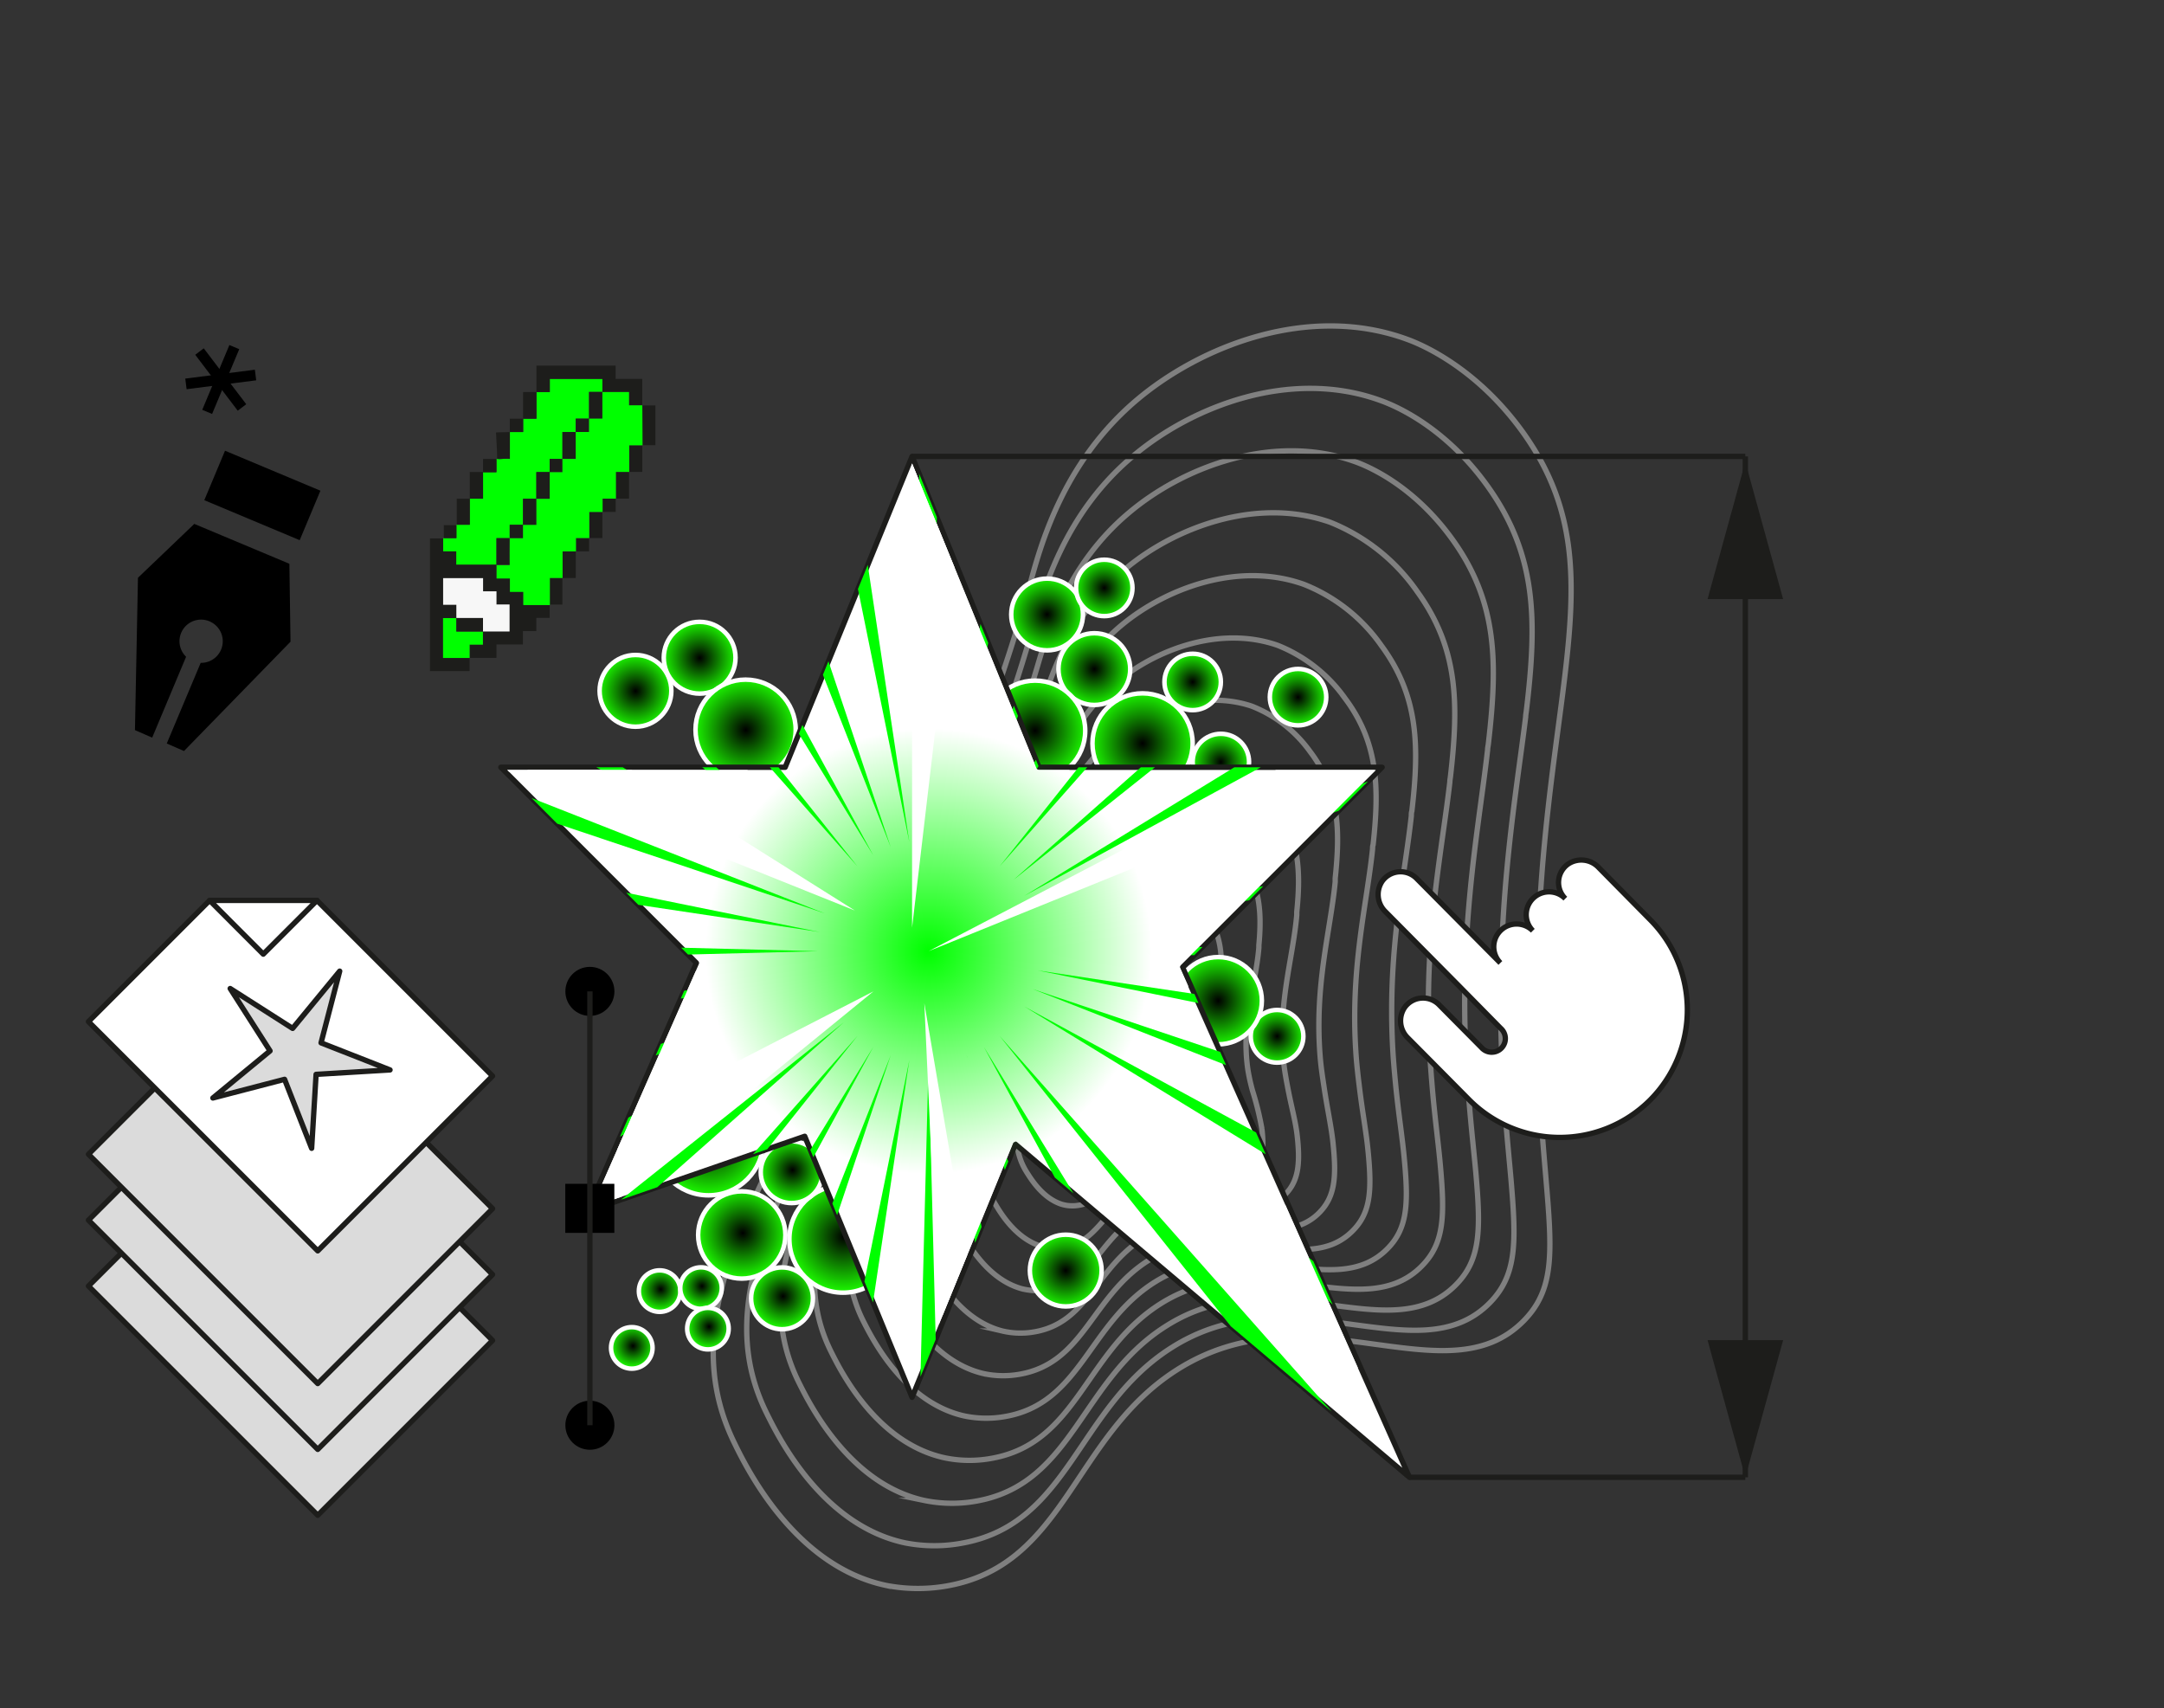 <svg xmlns="http://www.w3.org/2000/svg" xmlns:xlink="http://www.w3.org/1999/xlink" viewBox="0 0 287.68 227.08"><rect x="0" y="0" width="287.68" height="227.08" fill="#333333" stroke="none"/><defs><style>.cls-1,.cls-3,.cls-34,.cls-38{fill:none;}.cls-2{isolation:isolate;}.cls-3{stroke:gray;}.cls-10,.cls-11,.cls-12,.cls-13,.cls-14,.cls-15,.cls-16,.cls-17,.cls-18,.cls-19,.cls-20,.cls-21,.cls-22,.cls-23,.cls-24,.cls-25,.cls-26,.cls-27,.cls-28,.cls-29,.cls-3,.cls-30,.cls-31,.cls-32,.cls-34,.cls-38,.cls-4,.cls-5,.cls-6,.cls-7,.cls-8,.cls-9{stroke-miterlimit:10;}.cls-3,.cls-32,.cls-33,.cls-34,.cls-39{stroke-width:0.71px;}.cls-10,.cls-11,.cls-12,.cls-13,.cls-14,.cls-15,.cls-16,.cls-17,.cls-18,.cls-19,.cls-20,.cls-21,.cls-22,.cls-23,.cls-24,.cls-25,.cls-26,.cls-27,.cls-28,.cls-29,.cls-30,.cls-31,.cls-4,.cls-5,.cls-6,.cls-7,.cls-8,.cls-9{stroke:#fff;stroke-width:0.6px;}.cls-4{fill:url(#radial-gradient);}.cls-5{fill:url(#radial-gradient-2);}.cls-6{fill:url(#radial-gradient-3);}.cls-7{fill:url(#radial-gradient-4);}.cls-8{fill:url(#radial-gradient-5);}.cls-9{fill:url(#radial-gradient-6);}.cls-10{fill:url(#radial-gradient-7);}.cls-11{fill:url(#radial-gradient-8);}.cls-12{fill:url(#radial-gradient-9);}.cls-13{fill:url(#radial-gradient-10);}.cls-14{fill:url(#radial-gradient-11);}.cls-15{fill:url(#radial-gradient-12);}.cls-16{fill:url(#radial-gradient-13);}.cls-17{fill:url(#radial-gradient-14);}.cls-18{fill:url(#radial-gradient-15);}.cls-19{fill:url(#radial-gradient-16);}.cls-20{fill:url(#radial-gradient-17);}.cls-21{fill:url(#radial-gradient-18);}.cls-22{fill:url(#radial-gradient-19);}.cls-23{fill:url(#radial-gradient-20);}.cls-24{fill:url(#radial-gradient-21);}.cls-25{fill:url(#radial-gradient-22);}.cls-26{fill:url(#radial-gradient-23);}.cls-27{fill:url(#radial-gradient-24);}.cls-28{fill:url(#radial-gradient-25);}.cls-29{fill:url(#radial-gradient-26);}.cls-30{fill:url(#radial-gradient-27);}.cls-31{fill:url(#radial-gradient-28);}.cls-32,.cls-33,.cls-42{fill:#fff;}.cls-32,.cls-33,.cls-34,.cls-39{stroke:#1d1d1b;}.cls-33,.cls-39{stroke-linejoin:round;}.cls-35{fill:#1d1d1b;}.cls-36{fill:lime;}.cls-37{fill:#f7f7f7;}.cls-38{stroke:#000;stroke-width:1.42px;}.cls-39{fill:#dbdbdb;}.cls-40{mix-blend-mode:multiply;}.cls-41{clip-path:url(#clip-path);}.cls-43{fill:url(#radial-gradient-29);}</style><radialGradient id="radial-gradient" cx="797.52" cy="887.9" r="4.77" gradientTransform="translate(936.72 969.58) rotate(180)" gradientUnits="userSpaceOnUse"><stop offset="0"/><stop offset="1" stop-color="#1bf100"/></radialGradient><radialGradient id="radial-gradient-2" cx="791.24" cy="880.64" r="4.77" xlink:href="#radial-gradient"/><radialGradient id="radial-gradient-3" cx="795.04" cy="800.69" r="4.77" xlink:href="#radial-gradient"/><radialGradient id="radial-gradient-4" cx="784.83" cy="870.76" r="6.66" xlink:href="#radial-gradient"/><radialGradient id="radial-gradient-5" cx="799.11" cy="872.45" r="6.66" xlink:href="#radial-gradient"/><radialGradient id="radial-gradient-6" cx="844.61" cy="889.8" r="4.77" gradientTransform="translate(1147.53 -520.58) rotate(103.56)" xlink:href="#radial-gradient"/><radialGradient id="radial-gradient-7" cx="838.34" cy="882.54" r="4.77" gradientTransform="translate(1147.53 -520.58) rotate(103.56)" xlink:href="#radial-gradient"/><radialGradient id="radial-gradient-8" cx="846.21" cy="874.35" r="6.66" gradientTransform="translate(1147.53 -520.58) rotate(103.56)" xlink:href="#radial-gradient"/><radialGradient id="radial-gradient-9" cx="789.92" cy="891.43" r="3.75" xlink:href="#radial-gradient"/><radialGradient id="radial-gradient-10" cx="158.55" cy="90.65" r="3.75" gradientTransform="matrix(1, 0, 0, 1, 0, 0)" xlink:href="#radial-gradient"/><radialGradient id="radial-gradient-11" cx="162.3" cy="101.29" r="3.75" gradientTransform="matrix(1, 0, 0, 1, 0, 0)" xlink:href="#radial-gradient"/><radialGradient id="radial-gradient-12" cx="172.56" cy="92.67" r="3.75" gradientTransform="matrix(1, 0, 0, 1, 0, 0)" xlink:href="#radial-gradient"/><radialGradient id="radial-gradient-13" cx="173.13" cy="128.97" r="3.5" gradientTransform="translate(342.91 266.71) rotate(180)" xlink:href="#radial-gradient"/><radialGradient id="radial-gradient-14" cx="180.96" cy="133.69" r="5.8" gradientTransform="translate(342.91 266.71) rotate(180)" xlink:href="#radial-gradient"/><radialGradient id="radial-gradient-15" cx="117.68" cy="132.29" r="9.87" gradientTransform="matrix(0.94, -0.34, 0.34, 0.94, -42.86, 46.6)" xlink:href="#radial-gradient"/><radialGradient id="radial-gradient-16" cx="93.3" cy="158.53" r="5.8" gradientTransform="matrix(0.94, -0.34, 0.34, 0.94, -42.86, 46.6)" xlink:href="#radial-gradient"/><radialGradient id="radial-gradient-17" cx="80.5" cy="161.85" r="2.76" gradientTransform="matrix(0.94, -0.34, 0.34, 0.94, -42.86, 46.6)" xlink:href="#radial-gradient"/><radialGradient id="radial-gradient-18" cx="74.46" cy="167.69" r="2.76" gradientTransform="matrix(0.94, -0.34, 0.34, 0.94, -42.86, 46.6)" xlink:href="#radial-gradient"/><radialGradient id="radial-gradient-19" cx="85.8" cy="163.33" r="2.76" gradientTransform="matrix(0.94, -0.34, 0.34, 0.94, -42.86, 46.6)" xlink:href="#radial-gradient"/><radialGradient id="radial-gradient-20" cx="84.85" cy="168.71" r="2.76" gradientTransform="matrix(0.94, -0.34, 0.34, 0.94, -42.86, 46.6)" xlink:href="#radial-gradient"/><radialGradient id="radial-gradient-21" cx="123.02" cy="160.6" r="4.11" gradientTransform="matrix(0.94, -0.34, 0.34, 0.94, -42.86, 46.6)" xlink:href="#radial-gradient"/><radialGradient id="radial-gradient-22" cx="95.48" cy="168.26" r="4.11" gradientTransform="matrix(0.94, -0.34, 0.34, 0.94, -42.86, 46.6)" xlink:href="#radial-gradient"/><radialGradient id="radial-gradient-23" cx="105.22" cy="140.94" r="5.22" gradientTransform="matrix(0.94, -0.34, 0.34, 0.94, -42.86, 46.6)" xlink:href="#radial-gradient"/><radialGradient id="radial-gradient-24" cx="93.39" cy="145.21" r="7.29" gradientTransform="matrix(0.94, -0.34, 0.34, 0.94, -42.86, 46.6)" xlink:href="#radial-gradient"/><radialGradient id="radial-gradient-25" cx="114.95" cy="150.75" r="8.64" gradientTransform="matrix(0.94, -0.34, 0.34, 0.94, -42.86, 46.6)" xlink:href="#radial-gradient"/><radialGradient id="radial-gradient-26" cx="105.79" cy="163.59" r="7.13" gradientTransform="matrix(0.94, -0.34, 0.34, 0.94, -42.86, 46.6)" xlink:href="#radial-gradient"/><radialGradient id="radial-gradient-27" cx="102.37" cy="152.91" r="4.11" gradientTransform="matrix(0.94, -0.34, 0.34, 0.94, -42.86, 46.6)" xlink:href="#radial-gradient"/><radialGradient id="radial-gradient-28" cx="116.84" cy="166.61" r="4.11" gradientTransform="matrix(0.94, -0.34, 0.34, 0.94, -42.86, 46.6)" xlink:href="#radial-gradient"/><clipPath id="clip-path"><polygon class="cls-1" points="134.98 152.09 187.37 196.37 157.19 128.54 183.74 101.99 138.12 101.99 121.25 60.67 104.38 101.99 66.58 101.99 92.58 128 78.05 161.03 106.98 151.04 121.25 185.74 134.98 152.09"/></clipPath><radialGradient id="radial-gradient-29" cx="123.44" cy="126.44" r="33.27" gradientUnits="userSpaceOnUse"><stop offset="0" stop-color="lime"/><stop offset="0.89" stop-color="lime" stop-opacity="0"/></radialGradient></defs><title>new_illustrations_site</title><g class="cls-2"><g id="Layer_1" data-name="Layer 1"><path class="cls-3" d="M156.33,182.17c17.58-11.32,35.82,4,46.24-6.61,5.68-5.78,2.88-13,2-32.36-1.12-24,1.91-40.38,3.45-53.27s1.61-22.3-5.43-32.28c-6.4-9-14-12-15.53-12.55-13.1-4.8-27.58.89-36.17,8.26-9.73,8.35-12.64,19.46-14,24.44-8.53,30.61-21.57,52.49-30.87,70s-14.86,30.71-8.43,43.93c1.63,3.35,8,16.4,20.15,19a22.15,22.15,0,0,0,8.58,0C141.7,207.72,142.74,190.91,156.33,182.17Z"/><path class="cls-3" d="M150.48,60.75c-9,7.61-11.76,17.77-13.09,22.39-8,28-19.7,48.19-28.09,64.35s-13.37,28.16-7.43,40.27c1.51,3.07,7.32,14.94,18.42,17.32a20.14,20.14,0,0,0,7.84,0c14.07-2.68,15.09-17.93,27.5-25.87,16-10.28,32.81,3.67,42.39-6,3.67-3.71,3.56-8.1,2.85-16.43-.32-3.64-.78-8-1.08-13.32q-.21-3.87-.27-7.48c-.27-17.49,2-30.21,3.3-40.67,0-.3.07-.59.1-.88,1.41-11.82,1.43-20.54-5.09-29.71-5.86-8.24-12.78-10.93-14.22-11.45C171.62,48.86,158.38,54,150.48,60.75Z"/><path class="cls-3" d="M150.1,68.14c-8.22,6.88-10.9,16.09-12.16,20.34-7.49,25.33-17.83,43.9-25.3,58.68s-11.89,25.61-6.44,36.61c1.4,2.8,6.67,13.48,16.68,15.68a18.27,18.27,0,0,0,7.1.05c12.73-2.38,13.71-16.08,25-23.21,14.47-9.24,29.79,3.36,38.55-5.49,3.37-3.4,3.32-7.44,2.66-15-.31-3.35-.77-7.27-1.1-12.13-.16-2.34-.27-4.6-.33-6.8-.39-15.9,1.9-27.48,3-37.19,0-.27.07-.53.1-.8,1.25-10.74,1.25-18.78-4.75-27.14-5.33-7.43-11.58-9.87-12.93-10.36C169.29,57.46,157.29,62.08,150.1,68.14Z"/><path class="cls-3" d="M149.71,75.53c-7.45,6.16-10,14.4-11.22,18.3-7,22.68-16,39.59-22.52,53-6.46,13.19-10.42,23.06-5.44,32.94,1.27,2.53,6,12,15,14a16.21,16.21,0,0,0,6.35.07c11.39-2.06,12.35-14.19,22.39-20.53,12.94-8.18,26.78,3,34.72-5,3.06-3.07,3.09-6.76,2.47-13.58-.28-3.06-.77-6.57-1.12-10.94-.17-2.1-.31-4.13-.38-6.13-.49-14.3,1.75-24.74,2.78-33.7,0-.24.05-.48.08-.72,1.11-9.65,1.08-17-4.4-24.58a25.72,25.72,0,0,0-11.64-9.26C167,66,156.22,70.13,149.71,75.53Z"/><path class="cls-3" d="M149.33,82.91c-6.69,5.45-9.15,12.72-10.29,16.26-6.43,20-14.09,35.28-19.74,47.34-5.51,11.74-8.93,20.52-4.44,29.28,1.16,2.26,5.36,10.57,13.22,12.4a14.21,14.21,0,0,0,5.61.09c10-1.78,11-12.31,19.83-17.86,11.39-7.12,23.76,2.74,30.88-4.39,2.76-2.75,2.85-6.09,2.27-12.16-.26-2.77-.76-5.88-1.14-9.74-.18-1.87-.34-3.68-.42-5.47-.59-12.7,1.61-22,2.51-30.2,0-.22,0-.43.07-.64,1-8.58.91-15.27-4.05-22a22.83,22.83,0,0,0-10.34-8.16C164.64,74.6,155.14,78.18,149.33,82.91Z"/><path class="cls-3" d="M148.94,90.3c-5.93,4.72-8.27,11-9.35,14.21-5.88,17.41-12.22,31-17,41.67-4.56,10.29-7.45,18-3.44,25.62,1,2,4.71,9.12,11.49,10.76a12.3,12.3,0,0,0,4.86.12c8.69-1.48,9.59-10.45,17.28-15.2,9.84-6.07,20.74,2.43,27-3.83,2.46-2.43,2.61-5.42,2.08-10.74-.24-2.48-.76-5.18-1.16-8.55-.2-1.62-.38-3.21-.47-4.79-.69-11.11,1.46-19.26,2.24-26.72,0-.19,0-.37.07-.56.82-7.5.72-13.51-3.72-19.45a20.09,20.09,0,0,0-9-7.07C162.32,83.17,154.06,86.23,148.94,90.3Z"/><path class="cls-3" d="M148.55,97.69a26.31,26.31,0,0,0-8.41,12.16c-5.31,14.77-10.35,26.66-14.18,36-3.62,8.82-6,15.41-2.44,21.95.92,1.72,4,7.67,9.76,9.13a10.54,10.54,0,0,0,4.11.13c7.35-1.18,8.22-8.58,14.73-12.52,8.28-5,17.73,2.12,23.2-3.28,2.15-2.12,2.37-4.76,1.89-9.32-.23-2.19-.75-4.48-1.18-7.36-.21-1.38-.42-2.74-.53-4.12-.77-9.51,1.33-16.52,2-23.23,0-.16,0-.32,0-.48.68-6.41.55-11.74-3.37-16.89a17.38,17.38,0,0,0-7.74-6C160,91.73,153,94.27,148.55,97.69Z"/><path class="cls-3" d="M148.17,105.08a22.73,22.73,0,0,0-7.48,10.11c-4.72,12.14-8.48,22.34-11.4,30.34-2.68,7.36-4.48,12.87-1.44,18.29.8,1.44,3.4,6.23,8,7.49a8.69,8.69,0,0,0,3.37.16c6-.88,6.84-6.71,12.17-9.86,6.73-4,14.7,1.8,19.36-2.73,1.84-1.79,2.13-4.08,1.7-7.9-.21-1.89-.75-3.77-1.21-6.15-.22-1.15-.44-2.28-.57-3.46-.86-7.91,1.19-13.78,1.72-19.73,0-.14,0-.27,0-.4.54-5.34.38-10-3-14.33A14.54,14.54,0,0,0,163,102C157.68,100.29,151.9,102.32,148.17,105.08Z"/><path class="cls-3" d="M147.78,112.46a19.27,19.27,0,0,0-6.54,8.07,218.19,218.19,0,0,0-8.61,24.67c-1.77,5.88-3,10.32-.45,14.63.69,1.17,2.74,4.8,6.3,5.85a6.7,6.7,0,0,0,2.62.18c4.66-.58,5.47-4.84,9.62-7.19,5.18-2.93,11.68,1.49,15.52-2.17,1.54-1.48,1.88-3.41,1.51-6.48a40.15,40.15,0,0,0-1.23-5,26.82,26.82,0,0,1-.62-2.78c-.94-6.31,1-11,1.45-16.25l0-.32c.4-4.26.22-8.23-2.67-11.76a11.74,11.74,0,0,0-5.16-3.78C155.37,108.85,150.81,110.36,147.78,112.46Z"/><path class="cls-3" d="M147.4,119.85a15.48,15.48,0,0,0-5.61,6c-3.4,6.91-4.77,13.65-5.83,19-.87,4.38-1.51,7.77.55,11,.57.9,2.09,3.38,4.57,4.21a4.93,4.93,0,0,0,1.87.21c3.32-.28,4.09-3,7.07-4.53,3.62-1.88,8.66,1.19,11.67-1.61,1.25-1.16,1.64-2.74,1.33-5.06a18.09,18.09,0,0,0-1.25-3.77,14.47,14.47,0,0,1-.67-2.11c-1-4.71.92-8.3,1.19-12.76a1.94,1.94,0,0,1,0-.24c.25-3.17.05-6.47-2.34-9.19a8.78,8.78,0,0,0-3.85-2.68A11.07,11.07,0,0,0,147.4,119.85Z"/><path class="cls-3" d="M147,127.24a11.52,11.52,0,0,0-4.67,4c-2.62,4.33-3,9.25-3.05,13.33,0,2.84,0,5.21,1.54,7.3a7.3,7.3,0,0,0,2.85,2.57,3.88,3.88,0,0,0,1.13.23c2,.13,2.69-1.11,4.51-1.85,2.05-.85,5.65.87,7.83-1.07a3.77,3.77,0,0,0,1.14-3.63,7.05,7.05,0,0,0-1.28-2.57,7.74,7.74,0,0,1-.72-1.44c-1-3.12.81-5.56.93-9.27,0-.06,0-.11,0-.17.11-2.09-.09-4.72-2-6.63a6.06,6.06,0,0,0-2.56-1.58A8.29,8.29,0,0,0,147,127.24Z"/><path class="cls-3" d="M148.62,149.86c.45.1,2.64.57,4-.51a2.37,2.37,0,0,0,.95-2.21c-.24-1.1-1.4-1.11-2.07-2.15-1-1.55.75-2.82.66-5.78,0-1-.09-3.16-1.64-4.15a5.39,5.39,0,0,0-3.89-.43,7.12,7.12,0,0,0-3.73,1.93c-1.72,1.88-1.52,4.94-.27,7.66a12.21,12.21,0,0,0,2.54,3.64A7.28,7.28,0,0,0,148.62,149.86Z"/><circle class="cls-4" cx="139.2" cy="81.68" r="4.77"/><circle class="cls-5" cx="145.48" cy="88.94" r="4.77"/><circle class="cls-6" cx="141.68" cy="168.89" r="4.77"/><circle class="cls-7" cx="151.89" cy="98.82" r="6.66"/><circle class="cls-8" cx="137.61" cy="97.13" r="6.66"/><circle class="cls-9" cx="84.48" cy="91.83" r="4.77"/><circle class="cls-10" cx="93.01" cy="87.43" r="4.77"/><circle class="cls-11" cx="99.12" cy="97" r="6.66"/><circle class="cls-12" cx="146.8" cy="78.15" r="3.75"/><circle class="cls-13" cx="158.55" cy="90.65" r="3.75"/><circle class="cls-14" cx="162.3" cy="101.29" r="3.75"/><circle class="cls-15" cx="172.56" cy="92.67" r="3.75"/><circle class="cls-16" cx="169.77" cy="137.75" r="3.5"/><circle class="cls-17" cx="161.95" cy="133.02" r="5.8"/><circle class="cls-18" cx="112.66" cy="131.22" r="9.87"/><circle class="cls-19" cx="98.61" cy="164.16" r="5.8"/><circle class="cls-20" cx="87.69" cy="171.62" r="2.76"/><circle class="cls-21" cx="83.99" cy="179.17" r="2.76"/><circle class="cls-22" cx="93.19" cy="171.22" r="2.76"/><circle class="cls-23" cx="94.11" cy="176.61" r="2.76"/><circle class="cls-24" cx="127.28" cy="156.05" r="4.11"/><circle class="cls-25" cx="103.96" cy="172.58" r="4.11"/><circle class="cls-26" cx="103.88" cy="143.57" r="5.22"/><circle class="cls-27" cx="94.19" cy="151.6" r="7.29"/><circle class="cls-28" cx="116.35" cy="149.52" r="8.64"/><circle class="cls-29" cx="112.07" cy="164.7" r="7.13"/><circle class="cls-30" cx="105.24" cy="155.81" r="4.11"/><circle class="cls-31" cx="123.49" cy="163.8" r="4.11"/><path class="cls-32" d="M199.46,128a3,3,0,1,1,4.31-4.28,3,3,0,0,1,4.32-4.27,3,3,0,0,1,.41-4.62,3.16,3.16,0,0,1,4,.46l6.91,7a17,17,0,0,1-.11,24h0a17,17,0,0,1-24-.11l-5.38-5.43-2.78-2.8a3.17,3.17,0,0,1-.43-4,3,3,0,0,1,4.63-.36l5.61,5.66a1.81,1.81,0,1,0,2.56-2.55L193.9,131l-9.75-9.84a3.17,3.17,0,0,1-.42-4,3,3,0,0,1,4.62-.36h0Z"/><polygon class="cls-33" points="134.98 152.09 187.37 196.37 157.19 128.54 183.74 101.99 138.12 101.99 121.25 60.67 104.38 101.99 66.58 101.99 92.58 128 78.05 161.03 106.98 151.04 121.25 185.74 134.98 152.09"/><line class="cls-34" x1="121.25" y1="60.67" x2="232.02" y2="60.67"/><line class="cls-34" x1="187.37" y1="196.37" x2="232.02" y2="196.37"/><line class="cls-34" x1="232.02" y1="60.67" x2="232.02" y2="196.37"/><polygon class="cls-35" points="227 79.64 232.02 61.4 237.05 79.64 227 79.64"/><polygon class="cls-35" points="237.05 178.14 232.02 196.37 227 178.14 237.05 178.14"/><path class="cls-36" d="M66,61c0-.06.07.06.11,0,.54.07,1.07-.09,1.68,0V57.43h1.77V55.66h1.77V52.11h1.77V50.36h7V52.1H78.31v3.55H76.54v1.77H74.77V61h-1.7v1.78H71.3v3.54H69.53v3.47H67.76v1.77H66v3.54H60.65V73.29H58.91V71.54h1.76V69.76h1.77V66.29h1.76V62.74H66Z"/><path class="cls-35" d="M58.91,71.57v1.72h1.74v1.77H66v1.78h1.77v1.78h1.78v1.75h3.52v1.76H71.3v1.76H69.52v1.78H66v1.78H62.43V85.68H64.2V83.94h3.53V80.35H66V78.6H64.22V76.85H58.91v3.54h1.76v1.77H58.9v5.3h3.53V89.2H57.16V71.57Z"/><path class="cls-35" d="M80.08,52.1V50.36h-7v1.76H71.31V48.6H81.84v1.76h3.54v3.53H83.62V52.11H80.08Z"/><path class="cls-35" d="M85.38,53.89h1.75v5.29H85.39V53.88Z"/><path class="cls-35" d="M76.54,73.29v3.54H74.76V73.29Z"/><path class="cls-35" d="M85.39,59.18v3.55H83.62V59.19h1.77Z"/><path class="cls-35" d="M64.22,62.74v3.55H62.45V62.74Z"/><path class="cls-35" d="M83.62,62.73v3.55H81.85V62.73Z"/><path class="cls-35" d="M71.31,52.11v3.55H69.54V52.11Z"/><path class="cls-35" d="M67.77,57.43V61c-.61-.09-1.14.07-1.68,0,0-1.11-.1-2.37-.15-3.52Z"/><path class="cls-35" d="M62.46,66.29v3.46H60.72V66.29Z"/><path class="cls-35" d="M80.08,68.05v3.47H78.31V68.05Z"/><path class="cls-35" d="M74.76,76.83v3.54H73.07V76.83Z"/><path class="cls-35" d="M69.54,55.66v1.77H67.77V55.66Z"/><path class="cls-35" d="M66,61v1.79H64.22V61Z"/><path class="cls-35" d="M81.85,66.28v1.77H80.08V66.28Z"/><path class="cls-35" d="M60.68,69.8v1.73H59V69.8Z"/><path class="cls-35" d="M78.31,71.52v1.77H76.54V71.52Z"/><path class="cls-35" d="M74.77,61V57.42h1.77V61H74.77Z"/><path class="cls-35" d="M78.31,55.65V52.1h1.77v3.54Z"/><path class="cls-35" d="M71.3,66.28V62.74h1.78v3.54H71.3Z"/><path class="cls-35" d="M69.53,69.75V66.28h1.78v3.47Z"/><path class="cls-35" d="M76.54,57.42V55.65h1.77v1.77Z"/><path class="cls-35" d="M67.76,71.52V69.75h1.77v1.77Z"/><path class="cls-35" d="M73.07,62.74V61h1.7v1.77h-1.7Z"/><path class="cls-36" d="M85.39,53.88H83.62V52.11H80.08v3.54H78.31v1.77H76.54V61H74.77v1.77H73.08v3.54H71.31v3.47H69.53v1.77H67.76c0,.49-.07,2.51,0,3.57l-1.74,0v1.78h1.77v1.78h1.78v1.75h3.53V76.83h1.69V73.29h1.78V71.52h1.77V68.05h1.77V66.28h1.77V62.73h1.77V59.19h1.77Z"/><path class="cls-35" d="M67.73,75.08a1,1,0,0,1,0-.18V73.61a1.69,1.69,0,0,1,0-.23V71.94h0v-.17h0v-.25H66v3.54h0l1.74,0Z"/><path class="cls-37" d="M60.67,82.16V80.39H58.91V76.85h5.31V78.6H66v1.75h1.74v3.59H64.21V82.15H60.67Z"/><path class="cls-36" d="M62.43,87.46H58.9v-5.3h1.77v1.79H64.2v1.74H62.43v1.77Z"/><path class="cls-35" d="M64.21,83.94H60.67V82.15h3.54Z"/><path d="M38.47,74.94l-12.64-5.3L18.34,76.8l-.4,20.25,2.29,1,4.51-10.75a2.87,2.87,0,0,1,3.11-4.71,3,3,0,0,1,.9.6,2.87,2.87,0,0,1-2.07,4.92L22.17,98.83l2.29,1L38.62,85.3Z"/><rect x="28" y="62.29" width="13.75" height="7.13" transform="translate(28.17 -8.36) rotate(22.74)"/><line class="cls-38" x1="27.54" y1="54.75" x2="31.15" y2="46.14"/><line class="cls-38" x1="32.17" y1="54.16" x2="26.52" y2="46.73"/><line class="cls-38" x1="33.97" y1="49.85" x2="24.72" y2="51.03"/><polygon class="cls-39" points="27.87 154.85 11.76 170.95 42.24 201.42 65.48 178.18 42.14 154.85 27.87 154.85"/><polygon class="cls-39" points="27.87 154.85 35 161.98 42.14 154.85 27.87 154.85"/><polygon class="cls-39" points="27.87 146.09 11.76 162.19 42.24 192.66 65.48 169.42 42.14 146.09 27.87 146.09"/><polygon class="cls-39" points="27.87 146.09 35 153.22 42.14 146.09 27.87 146.09"/><polygon class="cls-39" points="27.87 137.33 11.76 153.43 42.24 183.91 65.48 160.66 42.14 137.33 27.87 137.33"/><polygon class="cls-39" points="27.87 137.33 35 144.46 42.14 137.33 27.87 137.33"/><polygon class="cls-33" points="27.87 119.69 11.76 135.8 42.24 166.27 65.48 143.03 42.14 119.69 27.87 119.69"/><polygon class="cls-33" points="27.87 119.69 35 126.83 42.14 119.69 27.87 119.69"/><polygon class="cls-39" points="30.6 131.4 38.9 136.7 45.16 129.09 42.68 138.62 51.85 142.22 42.02 142.81 41.43 152.64 37.83 143.47 28.3 145.95 35.9 139.69 30.6 131.4"/><g class="cls-40"><g class="cls-41"><polygon class="cls-36" points="126.28 1.4 123.44 111.75 120.61 1.4 126.28 1.4"/><polygon class="cls-36" points="120.61 251.47 123.44 141.13 126.28 251.47 120.61 251.47"/><polygon class="cls-36" points="104.52 2.81 120.89 111.97 98.94 3.79 104.52 2.81"/><polygon class="cls-36" points="142.36 250.06 125.99 140.9 147.94 249.08 142.36 250.06"/><polygon class="cls-36" points="83.34 7.97 118.42 112.63 78.01 9.91 83.34 7.97"/><polygon class="cls-36" points="163.54 244.9 128.47 140.24 168.87 242.96 163.54 244.9"/><polygon class="cls-36" points="63.38 16.73 116.1 113.71 58.47 19.57 63.38 16.73"/><polygon class="cls-36" points="183.5 236.14 130.79 139.16 188.41 233.3 183.5 236.14"/><polygon class="cls-36" points="45.24 28.83 114 115.18 40.9 32.48 45.24 28.83"/><polygon class="cls-36" points="201.64 224.04 132.88 137.69 205.99 220.4 201.64 224.04"/><polygon class="cls-36" points="29.48 43.89 112.19 116.99 25.84 48.24 29.48 43.89"/><polygon class="cls-36" points="217.4 208.98 134.7 135.88 221.05 204.64 217.4 208.98"/><polygon class="cls-36" points="16.57 61.46 110.72 119.09 13.74 66.37 16.57 61.46"/><polygon class="cls-36" points="230.31 191.41 136.16 133.78 233.14 186.5 230.31 191.41"/><polygon class="cls-36" points="6.92 81.01 109.64 121.41 4.98 86.33 6.92 81.01"/><polygon class="cls-36" points="239.97 171.87 137.25 131.46 241.91 166.54 239.97 171.87"/><polygon class="cls-36" points="0.8 101.93 108.97 123.89 -0.19 107.52 0.8 101.93"/><polygon class="cls-36" points="246.09 150.94 137.91 128.99 247.07 145.36 246.09 150.94"/><polygon class="cls-36" points="-1.59 123.6 108.75 126.44 -1.59 129.27 -1.59 123.6"/><polygon class="cls-36" points="248.48 129.27 138.13 126.44 248.48 123.6 248.48 129.27"/><polygon class="cls-36" points="-0.19 145.36 108.97 128.99 0.8 150.94 -0.19 145.36"/><polygon class="cls-36" points="247.07 107.52 137.91 123.89 246.09 101.93 247.07 107.52"/><polygon class="cls-36" points="4.98 166.54 109.64 131.46 6.92 171.87 4.98 166.54"/><polygon class="cls-36" points="241.91 86.33 137.25 121.41 239.97 81.01 241.91 86.33"/><polygon class="cls-36" points="13.74 186.5 110.72 133.78 16.57 191.41 13.74 186.5"/><polygon class="cls-36" points="233.14 66.37 136.16 119.09 230.31 61.46 233.14 66.37"/><polygon class="cls-36" points="25.84 204.64 112.19 135.88 29.48 208.98 25.84 204.64"/><polygon class="cls-36" points="221.05 48.24 134.7 116.99 217.4 43.89 221.05 48.24"/><polygon class="cls-36" points="40.9 220.4 114 137.69 45.24 224.04 40.9 220.4"/><polygon class="cls-36" points="205.99 32.48 132.88 115.18 201.64 28.83 205.99 32.48"/><polygon class="cls-36" points="58.47 233.3 116.1 139.16 63.38 236.14 58.47 233.3"/><polygon class="cls-36" points="188.41 19.57 130.79 113.71 183.5 16.73 188.41 19.57"/><polygon class="cls-36" points="78.01 242.96 118.42 140.24 83.34 244.9 78.01 242.96"/><polygon class="cls-36" points="168.87 9.91 128.47 112.63 163.54 7.97 168.87 9.91"/><polygon class="cls-36" points="98.94 249.08 120.89 140.9 104.52 250.06 98.94 249.08"/><polygon class="cls-36" points="147.94 3.79 125.99 111.97 142.36 2.81 147.94 3.79"/></g></g><path class="cls-42" d="M142.21,102.35h-4.09a.35.35,0,0,1-.33-.22L121.25,61.61v61.7Z"/><path class="cls-42" d="M158,131.15l-1.1-2.47a.35.35,0,0,1,.07-.39l25.94-25.94-60,22Z"/><polygon class="cls-42" points="131.79 134.47 179.02 182.08 180.51 181.81 170.91 160.23 133.64 132.75 131.79 134.47"/><path class="cls-42" d="M125.32,174.81,134.66,152a.32.32,0,0,1,.24-.21H135l-10.78-19Z"/><polygon class="cls-42" points="110.33 127.98 92.48 129.13 82.06 152.8 114.29 134.47 110.33 127.98"/><polygon class="cls-42" points="115.44 118.69 99.35 102.35 70.05 102.35 114.29 121.31 115.44 118.69"/><circle class="cls-43" cx="123.44" cy="126.44" r="33.27"/><polygon class="cls-42" points="126.88 75.39 121.25 61.61 121.25 123.31 126.88 75.39"/><polygon class="cls-42" points="182.8 102.35 169.63 102.35 123.44 126.44 182.8 102.35"/><polygon class="cls-42" points="124.82 176.04 128.58 166.84 122.88 133.36 124.82 176.04"/><polygon class="cls-42" points="84.05 148.28 78.7 160.43 82.64 159.07 116.11 131.78 84.05 148.28"/><polygon class="cls-42" points="83.95 102.35 67.43 102.35 67.64 102.56 113.64 121.03 83.95 102.35"/><rect x="75.16" y="157.36" width="6.52" height="6.52" transform="translate(239.03 82.2) rotate(90)"/><circle cx="78.42" cy="189.45" r="3.26"/><circle cx="78.42" cy="131.78" r="3.26"/><line class="cls-34" x1="78.42" y1="131.78" x2="78.42" y2="189.45"/></g></g></svg>